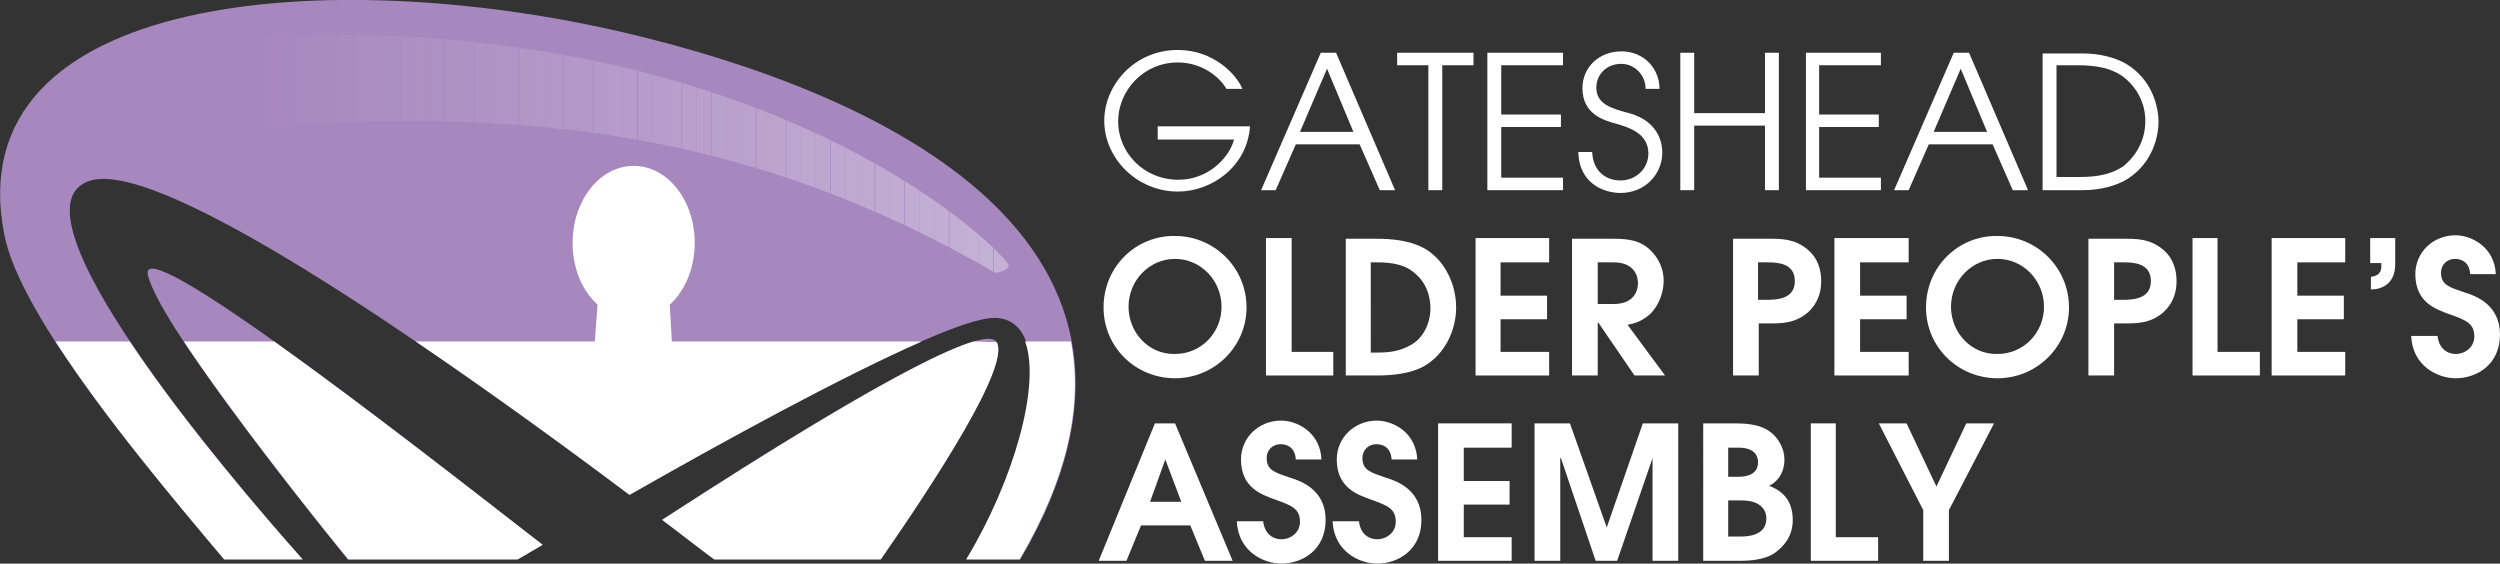 <?xml version="1.0" encoding="utf-8"?>
<!-- Generator: Adobe Illustrator 19.2.0, SVG Export Plug-In . SVG Version: 6.00 Build 0)  -->
<svg version="1.1" id="Layer_1" xmlns="http://www.w3.org/2000/svg" xmlns:xlink="http://www.w3.org/1999/xlink" x="0px" y="0px"
	 viewBox="0 0 360.2 81.2" style="enable-background:new 0 0 360.2 81.2;" xml:space="preserve">
<rect x="0" y="0" width="360.2" height="81.2" fill="#333333" stroke="none"/>
<style type="text/css">
	.st0{fill:#A788BE;}
	.st1{clip-path:url(#SVGID_2_);}
	.st2{clip-path:url(#SVGID_4_);fill:#A788BE;}
	.st3{clip-path:url(#SVGID_4_);fill:#A888BF;}
	.st4{clip-path:url(#SVGID_4_);fill:#A889BF;}
	.st5{clip-path:url(#SVGID_4_);fill:#A98AC0;}
	.st6{clip-path:url(#SVGID_4_);fill:#AA8BC0;}
	.st7{clip-path:url(#SVGID_4_);fill:#AB8CC1;}
	.st8{clip-path:url(#SVGID_4_);fill:#AB8DC1;}
	.st9{clip-path:url(#SVGID_4_);fill:#AC8EC2;}
	.st10{clip-path:url(#SVGID_4_);fill:#AC8FC2;}
	.st11{clip-path:url(#SVGID_4_);fill:#AD8FC3;}
	.st12{clip-path:url(#SVGID_4_);fill:#AE90C3;}
	.st13{clip-path:url(#SVGID_4_);fill:#AE91C4;}
	.st14{clip-path:url(#SVGID_4_);fill:#AF92C4;}
	.st15{clip-path:url(#SVGID_4_);fill:#AF92C5;}
	.st16{clip-path:url(#SVGID_4_);fill:#B093C5;}
	.st17{clip-path:url(#SVGID_4_);fill:#B094C5;}
	.st18{clip-path:url(#SVGID_4_);fill:#B195C6;}
	.st19{clip-path:url(#SVGID_4_);fill:#B296C6;}
	.st20{clip-path:url(#SVGID_4_);fill:#B297C7;}
	.st21{clip-path:url(#SVGID_4_);fill:#B397C7;}
	.st22{clip-path:url(#SVGID_4_);fill:#B398C8;}
	.st23{clip-path:url(#SVGID_4_);fill:#B499C8;}
	.st24{clip-path:url(#SVGID_4_);fill:#B49AC9;}
	.st25{clip-path:url(#SVGID_4_);fill:#B59BC9;}
	.st26{clip-path:url(#SVGID_4_);fill:#B69CCA;}
	.st27{clip-path:url(#SVGID_4_);fill:#B79DCB;}
	.st28{clip-path:url(#SVGID_4_);fill:#B79ECB;}
	.st29{clip-path:url(#SVGID_4_);fill:#B89FCC;}
	.st30{clip-path:url(#SVGID_4_);fill:#B9A0CC;}
	.st31{clip-path:url(#SVGID_4_);fill:#B9A1CD;}
	.st32{clip-path:url(#SVGID_4_);fill:#BAA1CD;}
	.st33{clip-path:url(#SVGID_4_);fill:#BAA2CE;}
	.st34{clip-path:url(#SVGID_4_);fill:#BBA3CE;}
	.st35{clip-path:url(#SVGID_4_);fill:#BCA4CF;}
	.st36{clip-path:url(#SVGID_4_);fill:#BCA5CF;}
	.st37{clip-path:url(#SVGID_4_);fill:#BDA6D0;}
	.st38{clip-path:url(#SVGID_4_);fill:#BDA7D0;}
	.st39{clip-path:url(#SVGID_4_);fill:#BEA8D1;}
	.st40{clip-path:url(#SVGID_4_);fill:#BFA8D1;}
	.st41{clip-path:url(#SVGID_4_);fill:#BFA9D2;}
	.st42{clip-path:url(#SVGID_4_);fill:#C0AAD2;}
	.st43{clip-path:url(#SVGID_4_);fill:#C1ABD3;}
	.st44{clip-path:url(#SVGID_4_);fill:#C1ACD3;}
	.st45{clip-path:url(#SVGID_4_);fill:#C2ADD4;}
	.st46{clip-path:url(#SVGID_4_);fill:#C2AED4;}
	.st47{clip-path:url(#SVGID_4_);fill:#C3AFD5;}
	.st48{clip-path:url(#SVGID_4_);fill:#C4B0D5;}
	.st49{clip-path:url(#SVGID_4_);fill:#C4B1D6;}
	.st50{clip-path:url(#SVGID_4_);fill:#C5B1D6;}
	.st51{fill-rule:evenodd;clip-rule:evenodd;fill:#FFFFFF;}
	.st52{fill:#FFFFFF;}
	.st53{fill:none;}
</style>
<g>
	<g>
		<path class="st0" d="M74.5,80.6l-24.4,0c-7.9-9.8-27.3-34.3-28.8-41c-1.4-6.5,38,24.1,56.8,38.9L74.5,80.6z M126.9,80.6l-24,0
			c-2.1-1.6-4.6-3.6-7.5-5.7c16.7-10.9,46-29.3,48.2-25.6C145.6,52.7,134.6,69.5,126.9,80.6 M0.6,33.7C-6.2-1.2,47.7-5.3,90.4,4.8
			c35.9,8.5,83.7,29.8,56.6,75.8h-7.7c9-14.9,13.2-34.5,4.1-34.8c-6.3-0.2-33.3,14.4-52.7,25.5C65.6,52.5,23.9,22.9,13.1,26
			c-13.1,3.8,19.6,42.3,30.5,54.6l-11.3,0C21.6,67.8,2.9,45.9,0.6,33.7"/>
	</g>
	<g>
		<defs>
			<path id="SVGID_1_" d="M47.6,5C44,5,40.2,5.1,36.3,5.3v13c39.6-2.9,72.1,0.7,107.1,21c0,0,1.6-0.1,2-1C145,36.7,114.3,5,47.6,5
				L47.6,5"/>
		</defs>
		<clipPath id="SVGID_2_">
			<use xlink:href="#SVGID_1_"  style="overflow:visible;"/>
		</clipPath>
		<g class="st1">
			<g>
				<defs>
					<rect id="SVGID_3_" x="36.3" y="5" width="109" height="34.3"/>
				</defs>
				<clipPath id="SVGID_4_">
					<use xlink:href="#SVGID_3_"  style="overflow:visible;"/>
				</clipPath>
				<path class="st2" d="M36.3,5v34.3V5z"/>
				<rect x="36.3" y="5" class="st2" width="2.1" height="34.3"/>
				<rect x="38.4" y="5" class="st3" width="2.1" height="34.3"/>
				<rect x="40.6" y="5" class="st4" width="2.1" height="34.3"/>
				<rect x="42.7" y="5" class="st5" width="2.1" height="34.3"/>
				<rect x="44.8" y="5" class="st6" width="2.1" height="34.3"/>
				<rect x="47" y="5" class="st6" width="2.1" height="34.3"/>
				<rect x="49.1" y="5" class="st7" width="2.1" height="34.3"/>
				<rect x="51.3" y="5" class="st8" width="2.1" height="34.3"/>
				<rect x="53.4" y="5" class="st9" width="2.1" height="34.3"/>
				<rect x="55.5" y="5" class="st10" width="2.1" height="34.3"/>
				<rect x="57.7" y="5" class="st11" width="2.1" height="34.3"/>
				<rect x="59.8" y="5" class="st12" width="2.1" height="34.3"/>
				<rect x="61.9" y="5" class="st13" width="2.1" height="34.3"/>
				<rect x="64.1" y="5" class="st14" width="2.1" height="34.3"/>
				<rect x="66.2" y="5" class="st15" width="2.1" height="34.3"/>
				<rect x="68.4" y="5" class="st16" width="2.1" height="34.3"/>
				<rect x="70.5" y="5" class="st17" width="2.1" height="34.3"/>
				<rect x="72.6" y="5" class="st18" width="2.1" height="34.3"/>
				<rect x="74.8" y="5" class="st19" width="2.1" height="34.3"/>
				<rect x="76.9" y="5" class="st20" width="2.1" height="34.3"/>
				<rect x="79" y="5" class="st21" width="2.1" height="34.3"/>
				<rect x="81.2" y="5" class="st22" width="2.1" height="34.3"/>
				<rect x="83.3" y="5" class="st23" width="2.1" height="34.3"/>
				<rect x="85.5" y="5" class="st24" width="2.1" height="34.3"/>
				<rect x="87.6" y="5" class="st25" width="2.1" height="34.3"/>
				<rect x="89.7" y="5" class="st26" width="2.1" height="34.3"/>
				<rect x="91.9" y="5" class="st26" width="2.1" height="34.3"/>
				<rect x="94" y="5" class="st27" width="2.1" height="34.3"/>
				<rect x="96.1" y="5" class="st28" width="2.1" height="34.3"/>
				<rect x="98.3" y="5" class="st29" width="2.1" height="34.3"/>
				<rect x="100.4" y="5" class="st30" width="2.1" height="34.3"/>
				<rect x="102.6" y="5" class="st31" width="2.1" height="34.3"/>
				<rect x="104.7" y="5" class="st32" width="2.1" height="34.3"/>
				<rect x="106.8" y="5" class="st33" width="2.1" height="34.3"/>
				<rect x="109" y="5" class="st34" width="2.1" height="34.3"/>
				<rect x="111.1" y="5" class="st35" width="2.1" height="34.3"/>
				<rect x="113.3" y="5" class="st36" width="2.1" height="34.3"/>
				<rect x="115.4" y="5" class="st37" width="2.1" height="34.3"/>
				<rect x="117.5" y="5" class="st38" width="2.1" height="34.3"/>
				<rect x="119.7" y="5" class="st39" width="2.1" height="34.3"/>
				<rect x="121.8" y="5" class="st40" width="2.1" height="34.3"/>
				<rect x="123.9" y="5" class="st41" width="2.1" height="34.3"/>
				<rect x="126.1" y="5" class="st42" width="2.1" height="34.3"/>
				<rect x="128.2" y="5" class="st43" width="2.1" height="34.3"/>
				<rect x="130.4" y="5" class="st44" width="2.1" height="34.3"/>
				<rect x="132.5" y="5" class="st45" width="2.1" height="34.3"/>
				<rect x="134.6" y="5" class="st46" width="2.1" height="34.3"/>
				<rect x="136.8" y="5" class="st47" width="2.1" height="34.3"/>
				<rect x="138.9" y="5" class="st48" width="2.1" height="34.3"/>
				<rect x="141" y="5" class="st49" width="2.1" height="34.3"/>
				<rect x="143.2" y="5" class="st50" width="2.1" height="34.3"/>
				<path class="st50" d="M145.3,39.3V5V39.3z"/>
			</g>
		</g>
	</g>
	<path class="st51" d="M158.3,80.8h4l2.1-5.1h7.1l2.1,5.1h4L169.3,61h-2.9L158.3,80.8z M167.9,66.2L167.9,66.2l2.3,6.1h-4.5
		L167.9,66.2z"/>
	<path class="st52" d="M178.2,75.1c0.2,4.4,3.9,6.1,6.4,6.1c3.1,0,6.4-2,6.4-6.3c0-4.3-3.5-5.6-5.2-6.1c-2-0.7-3.3-1-3.3-2.8
		c0-1.2,0.9-2,2-2c1,0,2.1,0.5,2.2,2.2h3.7c-0.2-4-3.6-5.6-5.8-5.6c-3.3,0-5.8,2.5-5.8,5.6c0,4.2,3.2,5.1,4.7,5.7
		c2.5,0.9,3.8,1.3,3.8,3.3c0,1.5-1.3,2.5-2.7,2.5c-1.1,0-2.4-0.7-2.6-2.6H178.2z"/>
	<path class="st52" d="M192,75.1c0.2,4.4,3.9,6.1,6.4,6.1c3.1,0,6.4-2,6.4-6.3c0-4.3-3.5-5.6-5.2-6.1c-2-0.7-3.3-1-3.3-2.8
		c0-1.2,0.9-2,2-2c1,0,2.1,0.5,2.2,2.2h3.7c-0.2-4-3.6-5.6-5.8-5.6c-3.3,0-5.8,2.5-5.8,5.6c0,4.2,3.2,5.1,4.7,5.7
		c2.5,0.9,3.8,1.3,3.8,3.3c0,1.5-1.3,2.5-2.7,2.5c-1.1,0-2.4-0.7-2.6-2.6H192z"/>
	<polygon class="st52" points="207.2,80.8 217.8,80.8 217.8,77.4 210.9,77.4 210.9,72.7 217.5,72.7 217.5,69.3 210.9,69.3 
		210.9,64.5 217.8,64.5 217.8,61 207.2,61 	"/>
	<polygon class="st52" points="221.1,80.8 224.8,80.8 224.8,66 224.9,66 229.9,80.8 233,80.8 238.1,66 238.1,66 238.1,80.8 
		241.8,80.8 241.8,61 236.7,61 231.5,76 231.5,76 226.2,61 221.1,61 	"/>
	<path class="st51" d="M245.4,80.8h5.3c1.3,0,3.6-0.1,5.1-1.2c1.2-0.9,2.5-2.3,2.5-4.7c0-3.3-2.1-4.4-3.4-4.9
		c0.6-0.3,2.2-1.3,2.2-3.8c0-1.4-0.7-2.8-1.7-3.7c-1.7-1.5-3.9-1.5-6.1-1.5h-3.9V80.8z M249,72.1h1.9c3.2,0,3.6,1.8,3.6,2.6
		c0,2.6-3,2.6-3.7,2.6H249V72.1z M249,64.5h1.5c2.1,0,2.8,1,2.8,2.1c0,2.1-2.3,2.1-3.1,2.1H249V64.5z"/>
	<polygon class="st52" points="260.9,80.8 270.6,80.8 270.6,77.4 264.5,77.4 264.5,61 260.9,61 	"/>
	<polygon class="st52" points="277.1,80.8 280.8,80.8 280.8,73.5 287.3,61 283.3,61 279,70.1 274.7,61 270.7,61 277.1,73.5 	"/>
	<path class="st51" d="M159,44.3c0,5.7,4.6,10.2,10.3,10.2c5.7,0,10.3-4.6,10.3-10.2c0-5.8-4.7-10.3-10.3-10.3
		C163.7,33.9,159,38.4,159,44.3 M162.6,44.2c0-3.8,3-6.9,6.7-6.9c3.7,0,6.7,3.1,6.7,6.9c0,3.7-2.9,6.8-6.7,6.8
		C165.5,51.1,162.6,47.9,162.6,44.2"/>
	<polygon class="st52" points="182.4,54.1 192.1,54.1 192.1,50.7 186.1,50.7 186.1,34.3 182.4,34.3 	"/>
	<path class="st51" d="M193.9,54.1h4.6c2.2,0,4.8-0.3,6.6-1.3c2.9-1.6,4.7-5,4.7-8.5c0-3.1-1.4-6-3.3-7.6c-1.1-1-3.3-2.3-8.1-2.3
		h-4.5V54.1z M197.6,37.8h0.7c2.3,0,4.2,0.3,5.7,1.7c1.3,1.1,2.1,2.9,2.1,4.9c0,2.1-1,4.4-3,5.4c-1.5,0.8-2.8,1-4.8,1h-0.8V37.8z"/>
	<polygon class="st52" points="212.6,54.1 223.2,54.1 223.2,50.7 216.2,50.7 216.2,46 222.9,46 222.9,42.6 216.2,42.6 216.2,37.8 
		223.2,37.8 223.2,34.3 212.6,34.3 	"/>
	<path class="st51" d="M226.5,54.1h3.7v-7.6h0.1l5.2,7.6h4.4l-5.4-7.3c1-0.2,2.1-0.5,3.3-1.6c1.4-1.4,1.9-3.4,1.9-4.7
		c0-2.3-1.2-3.9-2.3-4.8c-1.1-0.9-2.5-1.3-4.8-1.3h-6.1V54.1z M230.2,37.8h2.3c2.9,0,3.5,1.9,3.5,3c0,1-0.5,3-3.5,3h-2.3V37.8z"/>
	<path class="st51" d="M249.7,54.1h3.7v-7.5h1.3c2.1,0,3.9,0,5.8-1.6c1.3-1.2,1.9-2.7,1.9-4.5c0-1.8-0.6-3.4-1.9-4.5
		c-1.9-1.6-3.7-1.6-5.8-1.6h-5V54.1z M253.3,37.8h1.3c1.5,0,4,0.1,4,2.7c0,2.6-2.6,2.7-4.1,2.7h-1.2V37.8z"/>
	<polygon class="st52" points="264.3,54.1 275,54.1 275,50.7 268,50.7 268,46 274.7,46 274.7,42.6 268,42.6 268,37.8 275,37.8 
		275,34.3 264.3,34.3 	"/>
	<path class="st51" d="M277.5,44.3c0,5.7,4.6,10.2,10.3,10.2c5.7,0,10.3-4.6,10.3-10.2c0-5.8-4.7-10.3-10.3-10.3
		C282.2,33.9,277.5,38.4,277.5,44.3 M281.1,44.2c0-3.8,3-6.9,6.7-6.9c3.7,0,6.7,3.1,6.7,6.9c0,3.7-2.9,6.8-6.7,6.8
		C284,51.1,281.1,47.9,281.1,44.2"/>
	<path class="st51" d="M300.9,54.1h3.7v-7.5h1.3c2.1,0,3.9,0,5.8-1.6c1.3-1.2,1.9-2.7,1.9-4.5c0-1.8-0.6-3.4-1.9-4.5
		c-1.9-1.6-3.7-1.6-5.8-1.6h-5V54.1z M304.6,37.8h1.3c1.5,0,4,0.1,4,2.7c0,2.6-2.6,2.7-4.1,2.7h-1.2V37.8z"/>
	<polygon class="st52" points="315.9,54.1 325.6,54.1 325.6,50.7 319.5,50.7 319.5,34.3 315.9,34.3 	"/>
	<polygon class="st52" points="327.3,54.1 337.9,54.1 337.9,50.7 331,50.7 331,46 337.7,46 337.7,42.6 331,42.6 331,37.8 
		337.9,37.8 337.9,34.3 327.3,34.3 	"/>
	<path class="st52" d="M341.5,37.9h1.6v0.5c0,1.2-0.9,1.4-1.5,1.5v1.8h0.1c1.3,0,3.4-0.7,3.4-3.6v-3.8h-3.6V37.9z"/>
	<path class="st52" d="M347.4,48.4c0.2,4.4,3.9,6.1,6.4,6.1c3.1,0,6.4-2,6.4-6.3c0-4.3-3.5-5.6-5.2-6.1c-2-0.7-3.3-1-3.3-2.8
		c0-1.2,0.9-2,2-2c1,0,2.1,0.5,2.2,2.2h3.7c-0.2-4-3.6-5.6-5.8-5.6c-3.3,0-5.8,2.5-5.8,5.6c0,4.2,3.2,5.1,4.7,5.7
		c2.5,0.9,3.8,1.3,3.8,3.3c0,1.5-1.3,2.5-2.7,2.5c-1.1,0-2.4-0.7-2.6-2.6H347.4z"/>
	<path class="st52" d="M166.8,18.3v1.8h11c-0.7,2.7-3.8,5.8-8,5.8c-5.1,0-8.7-4-8.7-8.4s3.6-8.5,8.6-8.5c3.3,0,5.9,1.9,7,3.8h2.3
		c-0.8-2-4.1-5.6-9.3-5.6c-6.3,0-10.6,5.1-10.6,10.2c0,5.4,4.7,10.2,10.6,10.2c4.9,0,10-3.6,10.4-9.4H166.8z"/>
	<path class="st51" d="M181.7,27.4h2.1l2.9-6.6h9.2l2.9,6.6h2.2l-8.5-19.8h-2.2L181.7,27.4z M191.2,9.9L195,19h-7.7L191.2,9.9z"/>
	<polygon class="st52" points="205.8,27.4 207.8,27.4 207.8,9.4 212.3,9.4 212.3,7.6 201.3,7.6 201.3,9.4 205.8,9.4 	"/>
	<polygon class="st52" points="214.3,27.4 225.2,27.4 225.2,25.6 216.3,25.6 216.3,18.3 224.9,18.3 224.9,16.5 216.3,16.5 
		216.3,9.4 225.2,9.4 225.2,7.6 214.3,7.6 	"/>
	<path class="st52" d="M227.4,21.9c0.1,4.4,3.5,5.9,6.1,5.9c3.5,0,6-2.7,6-5.8v0c0-0.6,0-4.4-4.8-5.7c-2.6-0.7-4.7-1.3-4.7-3.7
		c0-1.7,1.3-3.4,3.6-3.4c1.9,0,3.5,1.6,3.5,3.6h2c0-2.9-2.2-5.4-5.5-5.4c-3.1,0-5.6,2.2-5.6,5.3c0,3.9,3.3,4.7,5.1,5.2
		c1.3,0.4,4.4,1.2,4.4,4.2c0,2.3-1.9,3.9-4,3.9c-2.4,0-4-1.6-4.1-4.1H227.4z"/>
	<polygon class="st52" points="242.1,27.4 244.1,27.4 244.1,18.1 254.3,18.1 254.3,27.4 256.3,27.4 256.3,7.6 254.3,7.6 254.3,16.3 
		244.1,16.3 244.1,7.6 242.1,7.6 	"/>
	<polygon class="st52" points="260.2,27.4 271,27.4 271,25.6 262.1,25.6 262.1,18.3 270.7,18.3 270.7,16.5 262.1,16.5 262.1,9.4 
		271,9.4 271,7.6 260.2,7.6 	"/>
	<path class="st51" d="M272.9,27.4h2.1l2.9-6.6h9.2l2.9,6.6h2.2l-8.5-19.8h-2.2L272.9,27.4z M282.5,9.9l3.8,9.1h-7.7L282.5,9.9z"/>
	<path class="st51" d="M294.3,27.4h5.8c2.4,0,4.8-0.6,6.4-1.6c3.8-2.4,4.5-6.4,4.5-8.2c0-2.4-1-6.1-4.5-8.3c-1.6-1-4-1.6-6.4-1.6
		h-5.8V27.4z M296.3,9.4h2.9c2.9,0,4.8,0.4,6.5,1.5c2.1,1.5,3.4,3.9,3.4,6.5c0,3.4-1.9,5.5-3.1,6.5c-2.3,1.6-5,1.6-6.8,1.6h-2.9V9.4
		z"/>
	<g>
		<path class="st53" d="M21.3,39.6c0.4,2,2.4,5.4,5.1,9.6h13.1C28.8,41.6,20.7,36.6,21.3,39.6z"/>
		<path class="st53" d="M8,49.2h10.8c-7.5-11.3-12-21.3-5.6-23.2c7-2,26.8,9.6,46.8,23.2h25.8l0.4-5.3c-2.2-2-3.6-5.3-3.6-8.9
			c0-6.1,3.9-11.1,8.8-11.1c4.9,0,8.8,5,8.8,11.1c0,3.7-1.4,6.9-3.6,8.9l0.4,5.3h35.8c4.9-2.2,8.8-3.5,10.7-3.4
			c2.2,0.1,3.7,1.3,4.4,3.4h6.6c-4.7-24.9-37.6-38.1-64-44.4C47.7-5.3-6.2-1.2,0.6,33.7C1.4,37.9,4.2,43.4,8,49.2z"/>
		<path class="st53" d="M140.3,49.2h3.2C143,48.7,141.9,48.7,140.3,49.2z"/>
		<path class="st52" d="M39.5,49.2H26.5c6.7,10.1,18,24.5,23.7,31.4l24.4,0l3.6-2.1C68,70.6,52,58.1,39.5,49.2z"/>
		<path class="st52" d="M32.3,80.6l11.3,0c-5.6-6.3-17-19.5-24.9-31.4H8C15,60.1,25.3,72.3,32.3,80.6z"/>
		<path class="st52" d="M96.5,43.9c2.2-2,3.6-5.3,3.6-8.9c0-6.1-3.9-11.1-8.8-11.1c-4.9,0-8.8,5-8.8,11.1c0,3.7,1.4,6.9,3.6,8.9
			l-0.4,5.3H59.9c10.9,7.4,21.9,15.4,30.8,22.1c13.5-7.7,30.7-17.1,42.1-22.1H96.8L96.5,43.9z"/>
		<path class="st52" d="M139.2,80.6h7.7c7.1-12.1,9.1-22.5,7.4-31.4h-6.6C150,55.5,146,69.4,139.2,80.6z"/>
		<path class="st52" d="M143.6,49.3C143.5,49.2,143.5,49.2,143.6,49.3l-3.3-0.1c-8.5,2.5-31,16.7-44.9,25.7c2.8,2.1,5.3,4.1,7.5,5.7
			l24,0C134.6,69.5,145.6,52.7,143.6,49.3z"/>
	</g>
</g>
</svg>
